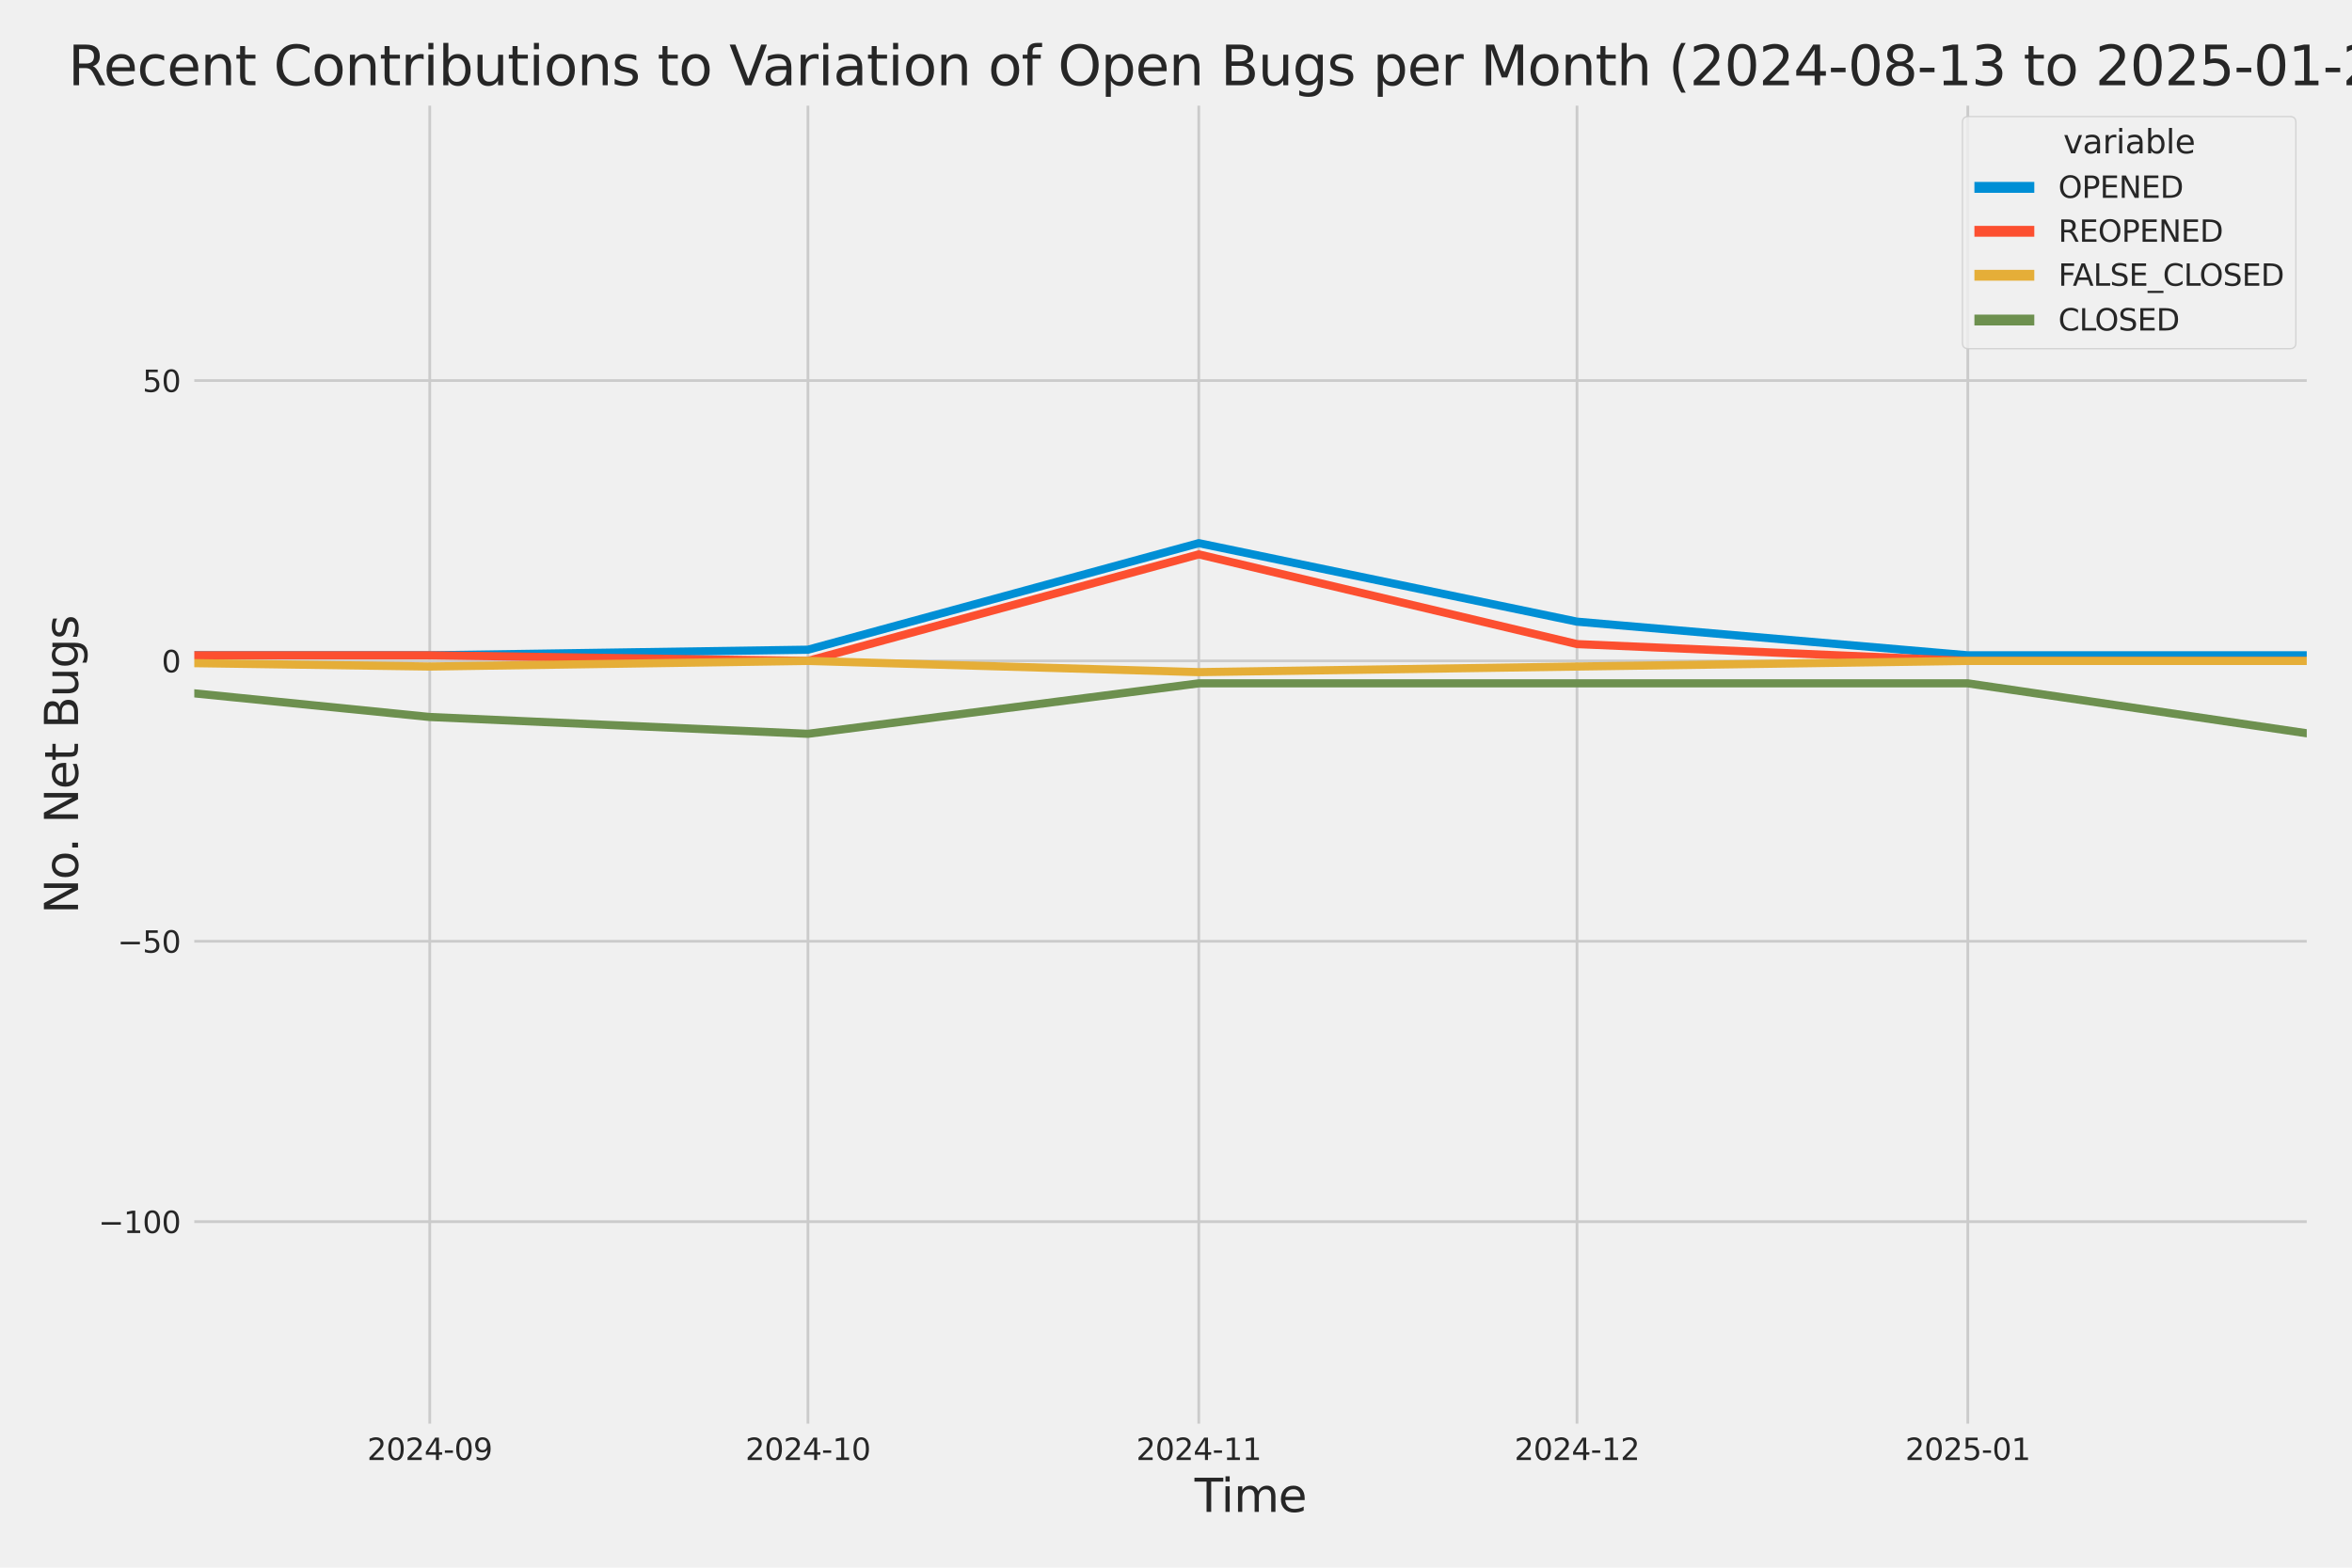 <?xml version="1.0" encoding="utf-8" standalone="no"?>
<!DOCTYPE svg PUBLIC "-//W3C//DTD SVG 1.1//EN"
  "http://www.w3.org/Graphics/SVG/1.1/DTD/svg11.dtd">
<svg xmlns:xlink="http://www.w3.org/1999/xlink" width="864pt" height="576pt" viewBox="0 0 864 576" xmlns="http://www.w3.org/2000/svg" version="1.1">
 <defs>
  <style type="text/css">*{stroke-linejoin: round; stroke-linecap: butt}</style>
 </defs>
 <g id="figure_1">
  <g id="patch_1">
   <path d="M 0 576 
L 864 576 
L 864 0 
L 0 0 
z
" style="fill: #f0f0f0"/>
  </g>
  <g id="axes_1">
   <g id="patch_2">
    <path d="M 69.87 524.58 
L 848.88 524.58 
L 848.88 37.32 
L 69.87 37.32 
z
" style="fill: #f0f0f0"/>
   </g>
   <g id="matplotlib.axis_1">
    <g id="xtick_1">
     <g id="line2d_1">
      <path d="M 157.863 524.58 
L 157.863 37.32 
" clip-path="url(#pd253a14808)" style="fill: none; stroke: #cbcbcb"/>
     </g>
     <g id="text_1">
      <!-- 2024-09 -->
      <g style="fill: #262626" transform="translate(134.883 536.438)scale(0.11 -0.11)">
       <defs>
        <path id="DejaVuSans-32" d="M 1228 531 
L 3431 531 
L 3431 0 
L 469 0 
L 469 531 
Q 828 903 1448 1529 
Q 2069 2156 2228 2338 
Q 2531 2678 2651 2914 
Q 2772 3150 2772 3378 
Q 2772 3750 2511 3984 
Q 2250 4219 1831 4219 
Q 1534 4219 1204 4116 
Q 875 4013 500 3803 
L 500 4441 
Q 881 4594 1212 4672 
Q 1544 4750 1819 4750 
Q 2544 4750 2975 4387 
Q 3406 4025 3406 3419 
Q 3406 3131 3298 2873 
Q 3191 2616 2906 2266 
Q 2828 2175 2409 1742 
Q 1991 1309 1228 531 
z
" transform="scale(0.016)"/>
        <path id="DejaVuSans-30" d="M 2034 4250 
Q 1547 4250 1301 3770 
Q 1056 3291 1056 2328 
Q 1056 1369 1301 889 
Q 1547 409 2034 409 
Q 2525 409 2770 889 
Q 3016 1369 3016 2328 
Q 3016 3291 2770 3770 
Q 2525 4250 2034 4250 
z
M 2034 4750 
Q 2819 4750 3233 4129 
Q 3647 3509 3647 2328 
Q 3647 1150 3233 529 
Q 2819 -91 2034 -91 
Q 1250 -91 836 529 
Q 422 1150 422 2328 
Q 422 3509 836 4129 
Q 1250 4750 2034 4750 
z
" transform="scale(0.016)"/>
        <path id="DejaVuSans-34" d="M 2419 4116 
L 825 1625 
L 2419 1625 
L 2419 4116 
z
M 2253 4666 
L 3047 4666 
L 3047 1625 
L 3713 1625 
L 3713 1100 
L 3047 1100 
L 3047 0 
L 2419 0 
L 2419 1100 
L 313 1100 
L 313 1709 
L 2253 4666 
z
" transform="scale(0.016)"/>
        <path id="DejaVuSans-2d" d="M 313 2009 
L 1997 2009 
L 1997 1497 
L 313 1497 
L 313 2009 
z
" transform="scale(0.016)"/>
        <path id="DejaVuSans-39" d="M 703 97 
L 703 672 
Q 941 559 1184 500 
Q 1428 441 1663 441 
Q 2288 441 2617 861 
Q 2947 1281 2994 2138 
Q 2813 1869 2534 1725 
Q 2256 1581 1919 1581 
Q 1219 1581 811 2004 
Q 403 2428 403 3163 
Q 403 3881 828 4315 
Q 1253 4750 1959 4750 
Q 2769 4750 3195 4129 
Q 3622 3509 3622 2328 
Q 3622 1225 3098 567 
Q 2575 -91 1691 -91 
Q 1453 -91 1209 -44 
Q 966 3 703 97 
z
M 1959 2075 
Q 2384 2075 2632 2365 
Q 2881 2656 2881 3163 
Q 2881 3666 2632 3958 
Q 2384 4250 1959 4250 
Q 1534 4250 1286 3958 
Q 1038 3666 1038 3163 
Q 1038 2656 1286 2365 
Q 1534 2075 1959 2075 
z
" transform="scale(0.016)"/>
       </defs>
       <use xlink:href="#DejaVuSans-32"/>
       <use xlink:href="#DejaVuSans-30" x="63.623"/>
       <use xlink:href="#DejaVuSans-32" x="127.246"/>
       <use xlink:href="#DejaVuSans-34" x="190.869"/>
       <use xlink:href="#DejaVuSans-2d" x="254.492"/>
       <use xlink:href="#DejaVuSans-30" x="290.576"/>
       <use xlink:href="#DejaVuSans-39" x="354.199"/>
      </g>
     </g>
    </g>
    <g id="xtick_2">
     <g id="line2d_2">
      <path d="M 296.8 524.58 
L 296.8 37.32 
" clip-path="url(#pd253a14808)" style="fill: none; stroke: #cbcbcb"/>
     </g>
     <g id="text_2">
      <!-- 2024-10 -->
      <g style="fill: #262626" transform="translate(273.819 536.438)scale(0.11 -0.11)">
       <defs>
        <path id="DejaVuSans-31" d="M 794 531 
L 1825 531 
L 1825 4091 
L 703 3866 
L 703 4441 
L 1819 4666 
L 2450 4666 
L 2450 531 
L 3481 531 
L 3481 0 
L 794 0 
L 794 531 
z
" transform="scale(0.016)"/>
       </defs>
       <use xlink:href="#DejaVuSans-32"/>
       <use xlink:href="#DejaVuSans-30" x="63.623"/>
       <use xlink:href="#DejaVuSans-32" x="127.246"/>
       <use xlink:href="#DejaVuSans-34" x="190.869"/>
       <use xlink:href="#DejaVuSans-2d" x="254.492"/>
       <use xlink:href="#DejaVuSans-31" x="290.576"/>
       <use xlink:href="#DejaVuSans-30" x="354.199"/>
      </g>
     </g>
    </g>
    <g id="xtick_3">
     <g id="line2d_3">
      <path d="M 440.368 524.58 
L 440.368 37.32 
" clip-path="url(#pd253a14808)" style="fill: none; stroke: #cbcbcb"/>
     </g>
     <g id="text_3">
      <!-- 2024-11 -->
      <g style="fill: #262626" transform="translate(417.387 536.438)scale(0.11 -0.11)">
       <use xlink:href="#DejaVuSans-32"/>
       <use xlink:href="#DejaVuSans-30" x="63.623"/>
       <use xlink:href="#DejaVuSans-32" x="127.246"/>
       <use xlink:href="#DejaVuSans-34" x="190.869"/>
       <use xlink:href="#DejaVuSans-2d" x="254.492"/>
       <use xlink:href="#DejaVuSans-31" x="290.576"/>
       <use xlink:href="#DejaVuSans-31" x="354.199"/>
      </g>
     </g>
    </g>
    <g id="xtick_4">
     <g id="line2d_4">
      <path d="M 579.304 524.58 
L 579.304 37.32 
" clip-path="url(#pd253a14808)" style="fill: none; stroke: #cbcbcb"/>
     </g>
     <g id="text_4">
      <!-- 2024-12 -->
      <g style="fill: #262626" transform="translate(556.324 536.438)scale(0.11 -0.11)">
       <use xlink:href="#DejaVuSans-32"/>
       <use xlink:href="#DejaVuSans-30" x="63.623"/>
       <use xlink:href="#DejaVuSans-32" x="127.246"/>
       <use xlink:href="#DejaVuSans-34" x="190.869"/>
       <use xlink:href="#DejaVuSans-2d" x="254.492"/>
       <use xlink:href="#DejaVuSans-31" x="290.576"/>
       <use xlink:href="#DejaVuSans-32" x="354.199"/>
      </g>
     </g>
    </g>
    <g id="xtick_5">
     <g id="line2d_5">
      <path d="M 722.872 524.58 
L 722.872 37.32 
" clip-path="url(#pd253a14808)" style="fill: none; stroke: #cbcbcb"/>
     </g>
     <g id="text_5">
      <!-- 2025-01 -->
      <g style="fill: #262626" transform="translate(699.891 536.438)scale(0.11 -0.11)">
       <defs>
        <path id="DejaVuSans-35" d="M 691 4666 
L 3169 4666 
L 3169 4134 
L 1269 4134 
L 1269 2991 
Q 1406 3038 1543 3061 
Q 1681 3084 1819 3084 
Q 2600 3084 3056 2656 
Q 3513 2228 3513 1497 
Q 3513 744 3044 326 
Q 2575 -91 1722 -91 
Q 1428 -91 1123 -41 
Q 819 9 494 109 
L 494 744 
Q 775 591 1075 516 
Q 1375 441 1709 441 
Q 2250 441 2565 725 
Q 2881 1009 2881 1497 
Q 2881 1984 2565 2268 
Q 2250 2553 1709 2553 
Q 1456 2553 1204 2497 
Q 953 2441 691 2322 
L 691 4666 
z
" transform="scale(0.016)"/>
       </defs>
       <use xlink:href="#DejaVuSans-32"/>
       <use xlink:href="#DejaVuSans-30" x="63.623"/>
       <use xlink:href="#DejaVuSans-32" x="127.246"/>
       <use xlink:href="#DejaVuSans-35" x="190.869"/>
       <use xlink:href="#DejaVuSans-2d" x="254.492"/>
       <use xlink:href="#DejaVuSans-30" x="290.576"/>
       <use xlink:href="#DejaVuSans-31" x="354.199"/>
      </g>
     </g>
    </g>
    <g id="text_6">
     <!-- Time -->
     <g style="fill: #262626" transform="translate(438.823 555.491)scale(0.168 -0.168)">
      <defs>
       <path id="DejaVuSans-54" d="M -19 4666 
L 3928 4666 
L 3928 4134 
L 2272 4134 
L 2272 0 
L 1638 0 
L 1638 4134 
L -19 4134 
L -19 4666 
z
" transform="scale(0.016)"/>
       <path id="DejaVuSans-69" d="M 603 3500 
L 1178 3500 
L 1178 0 
L 603 0 
L 603 3500 
z
M 603 4863 
L 1178 4863 
L 1178 4134 
L 603 4134 
L 603 4863 
z
" transform="scale(0.016)"/>
       <path id="DejaVuSans-6d" d="M 3328 2828 
Q 3544 3216 3844 3400 
Q 4144 3584 4550 3584 
Q 5097 3584 5394 3201 
Q 5691 2819 5691 2113 
L 5691 0 
L 5113 0 
L 5113 2094 
Q 5113 2597 4934 2840 
Q 4756 3084 4391 3084 
Q 3944 3084 3684 2787 
Q 3425 2491 3425 1978 
L 3425 0 
L 2847 0 
L 2847 2094 
Q 2847 2600 2669 2842 
Q 2491 3084 2119 3084 
Q 1678 3084 1418 2786 
Q 1159 2488 1159 1978 
L 1159 0 
L 581 0 
L 581 3500 
L 1159 3500 
L 1159 2956 
Q 1356 3278 1631 3431 
Q 1906 3584 2284 3584 
Q 2666 3584 2933 3390 
Q 3200 3197 3328 2828 
z
" transform="scale(0.016)"/>
       <path id="DejaVuSans-65" d="M 3597 1894 
L 3597 1613 
L 953 1613 
Q 991 1019 1311 708 
Q 1631 397 2203 397 
Q 2534 397 2845 478 
Q 3156 559 3463 722 
L 3463 178 
Q 3153 47 2828 -22 
Q 2503 -91 2169 -91 
Q 1331 -91 842 396 
Q 353 884 353 1716 
Q 353 2575 817 3079 
Q 1281 3584 2069 3584 
Q 2775 3584 3186 3129 
Q 3597 2675 3597 1894 
z
M 3022 2063 
Q 3016 2534 2758 2815 
Q 2500 3097 2075 3097 
Q 1594 3097 1305 2825 
Q 1016 2553 972 2059 
L 3022 2063 
z
" transform="scale(0.016)"/>
      </defs>
      <use xlink:href="#DejaVuSans-54"/>
      <use xlink:href="#DejaVuSans-69" x="57.959"/>
      <use xlink:href="#DejaVuSans-6d" x="85.742"/>
      <use xlink:href="#DejaVuSans-65" x="183.154"/>
     </g>
    </g>
   </g>
   <g id="matplotlib.axis_2">
    <g id="ytick_1">
     <g id="line2d_6">
      <path d="M 69.87 448.864 
L 848.88 448.864 
" clip-path="url(#pd253a14808)" style="fill: none; stroke: #cbcbcb"/>
     </g>
     <g id="text_7">
      <!-- −100 -->
      <g style="fill: #262626" transform="translate(36.156 453.043)scale(0.11 -0.11)">
       <defs>
        <path id="DejaVuSans-2212" d="M 678 2272 
L 4684 2272 
L 4684 1741 
L 678 1741 
L 678 2272 
z
" transform="scale(0.016)"/>
       </defs>
       <use xlink:href="#DejaVuSans-2212"/>
       <use xlink:href="#DejaVuSans-31" x="83.789"/>
       <use xlink:href="#DejaVuSans-30" x="147.412"/>
       <use xlink:href="#DejaVuSans-30" x="211.035"/>
      </g>
     </g>
    </g>
    <g id="ytick_2">
     <g id="line2d_7">
      <path d="M 69.87 345.849 
L 848.88 345.849 
" clip-path="url(#pd253a14808)" style="fill: none; stroke: #cbcbcb"/>
     </g>
     <g id="text_8">
      <!-- −50 -->
      <g style="fill: #262626" transform="translate(43.155 350.028)scale(0.11 -0.11)">
       <use xlink:href="#DejaVuSans-2212"/>
       <use xlink:href="#DejaVuSans-35" x="83.789"/>
       <use xlink:href="#DejaVuSans-30" x="147.412"/>
      </g>
     </g>
    </g>
    <g id="ytick_3">
     <g id="line2d_8">
      <path d="M 69.87 242.835 
L 848.88 242.835 
" clip-path="url(#pd253a14808)" style="fill: none; stroke: #cbcbcb"/>
     </g>
     <g id="text_9">
      <!-- 0 -->
      <g style="fill: #262626" transform="translate(59.371 247.014)scale(0.11 -0.11)">
       <use xlink:href="#DejaVuSans-30"/>
      </g>
     </g>
    </g>
    <g id="ytick_4">
     <g id="line2d_9">
      <path d="M 69.87 139.82 
L 848.88 139.82 
" clip-path="url(#pd253a14808)" style="fill: none; stroke: #cbcbcb"/>
     </g>
     <g id="text_10">
      <!-- 50 -->
      <g style="fill: #262626" transform="translate(52.373 143.999)scale(0.11 -0.11)">
       <use xlink:href="#DejaVuSans-35"/>
       <use xlink:href="#DejaVuSans-30" x="63.623"/>
      </g>
     </g>
    </g>
    <g id="text_11">
     <!-- No. Net Bugs -->
     <g style="fill: #262626" transform="translate(28.662 335.777)rotate(-90)scale(0.168 -0.168)">
      <defs>
       <path id="DejaVuSans-4e" d="M 628 4666 
L 1478 4666 
L 3547 763 
L 3547 4666 
L 4159 4666 
L 4159 0 
L 3309 0 
L 1241 3903 
L 1241 0 
L 628 0 
L 628 4666 
z
" transform="scale(0.016)"/>
       <path id="DejaVuSans-6f" d="M 1959 3097 
Q 1497 3097 1228 2736 
Q 959 2375 959 1747 
Q 959 1119 1226 758 
Q 1494 397 1959 397 
Q 2419 397 2687 759 
Q 2956 1122 2956 1747 
Q 2956 2369 2687 2733 
Q 2419 3097 1959 3097 
z
M 1959 3584 
Q 2709 3584 3137 3096 
Q 3566 2609 3566 1747 
Q 3566 888 3137 398 
Q 2709 -91 1959 -91 
Q 1206 -91 779 398 
Q 353 888 353 1747 
Q 353 2609 779 3096 
Q 1206 3584 1959 3584 
z
" transform="scale(0.016)"/>
       <path id="DejaVuSans-2e" d="M 684 794 
L 1344 794 
L 1344 0 
L 684 0 
L 684 794 
z
" transform="scale(0.016)"/>
       <path id="DejaVuSans-20" transform="scale(0.016)"/>
       <path id="DejaVuSans-74" d="M 1172 4494 
L 1172 3500 
L 2356 3500 
L 2356 3053 
L 1172 3053 
L 1172 1153 
Q 1172 725 1289 603 
Q 1406 481 1766 481 
L 2356 481 
L 2356 0 
L 1766 0 
Q 1100 0 847 248 
Q 594 497 594 1153 
L 594 3053 
L 172 3053 
L 172 3500 
L 594 3500 
L 594 4494 
L 1172 4494 
z
" transform="scale(0.016)"/>
       <path id="DejaVuSans-42" d="M 1259 2228 
L 1259 519 
L 2272 519 
Q 2781 519 3026 730 
Q 3272 941 3272 1375 
Q 3272 1813 3026 2020 
Q 2781 2228 2272 2228 
L 1259 2228 
z
M 1259 4147 
L 1259 2741 
L 2194 2741 
Q 2656 2741 2882 2914 
Q 3109 3088 3109 3444 
Q 3109 3797 2882 3972 
Q 2656 4147 2194 4147 
L 1259 4147 
z
M 628 4666 
L 2241 4666 
Q 2963 4666 3353 4366 
Q 3744 4066 3744 3513 
Q 3744 3084 3544 2831 
Q 3344 2578 2956 2516 
Q 3422 2416 3680 2098 
Q 3938 1781 3938 1306 
Q 3938 681 3513 340 
Q 3088 0 2303 0 
L 628 0 
L 628 4666 
z
" transform="scale(0.016)"/>
       <path id="DejaVuSans-75" d="M 544 1381 
L 544 3500 
L 1119 3500 
L 1119 1403 
Q 1119 906 1312 657 
Q 1506 409 1894 409 
Q 2359 409 2629 706 
Q 2900 1003 2900 1516 
L 2900 3500 
L 3475 3500 
L 3475 0 
L 2900 0 
L 2900 538 
Q 2691 219 2414 64 
Q 2138 -91 1772 -91 
Q 1169 -91 856 284 
Q 544 659 544 1381 
z
M 1991 3584 
L 1991 3584 
z
" transform="scale(0.016)"/>
       <path id="DejaVuSans-67" d="M 2906 1791 
Q 2906 2416 2648 2759 
Q 2391 3103 1925 3103 
Q 1463 3103 1205 2759 
Q 947 2416 947 1791 
Q 947 1169 1205 825 
Q 1463 481 1925 481 
Q 2391 481 2648 825 
Q 2906 1169 2906 1791 
z
M 3481 434 
Q 3481 -459 3084 -895 
Q 2688 -1331 1869 -1331 
Q 1566 -1331 1297 -1286 
Q 1028 -1241 775 -1147 
L 775 -588 
Q 1028 -725 1275 -790 
Q 1522 -856 1778 -856 
Q 2344 -856 2625 -561 
Q 2906 -266 2906 331 
L 2906 616 
Q 2728 306 2450 153 
Q 2172 0 1784 0 
Q 1141 0 747 490 
Q 353 981 353 1791 
Q 353 2603 747 3093 
Q 1141 3584 1784 3584 
Q 2172 3584 2450 3431 
Q 2728 3278 2906 2969 
L 2906 3500 
L 3481 3500 
L 3481 434 
z
" transform="scale(0.016)"/>
       <path id="DejaVuSans-73" d="M 2834 3397 
L 2834 2853 
Q 2591 2978 2328 3040 
Q 2066 3103 1784 3103 
Q 1356 3103 1142 2972 
Q 928 2841 928 2578 
Q 928 2378 1081 2264 
Q 1234 2150 1697 2047 
L 1894 2003 
Q 2506 1872 2764 1633 
Q 3022 1394 3022 966 
Q 3022 478 2636 193 
Q 2250 -91 1575 -91 
Q 1294 -91 989 -36 
Q 684 19 347 128 
L 347 722 
Q 666 556 975 473 
Q 1284 391 1588 391 
Q 1994 391 2212 530 
Q 2431 669 2431 922 
Q 2431 1156 2273 1281 
Q 2116 1406 1581 1522 
L 1381 1569 
Q 847 1681 609 1914 
Q 372 2147 372 2553 
Q 372 3047 722 3315 
Q 1072 3584 1716 3584 
Q 2034 3584 2315 3537 
Q 2597 3491 2834 3397 
z
" transform="scale(0.016)"/>
      </defs>
      <use xlink:href="#DejaVuSans-4e"/>
      <use xlink:href="#DejaVuSans-6f" x="74.805"/>
      <use xlink:href="#DejaVuSans-2e" x="134.236"/>
      <use xlink:href="#DejaVuSans-20" x="166.023"/>
      <use xlink:href="#DejaVuSans-4e" x="197.811"/>
      <use xlink:href="#DejaVuSans-65" x="272.615"/>
      <use xlink:href="#DejaVuSans-74" x="334.139"/>
      <use xlink:href="#DejaVuSans-20" x="373.348"/>
      <use xlink:href="#DejaVuSans-42" x="405.135"/>
      <use xlink:href="#DejaVuSans-75" x="473.738"/>
      <use xlink:href="#DejaVuSans-67" x="537.117"/>
      <use xlink:href="#DejaVuSans-73" x="600.594"/>
     </g>
    </g>
   </g>
   <g id="PolyCollection_1">
    <path d="M -13800.632 228.412 
L -13800.632 228.412 
L -13661.696 226.352 
L -13518.128 230.473 
L -13374.56 238.714 
L -13235.624 162.483 
L -13092.056 189.267 
L -12953.119 185.146 
L -12809.551 213.99 
L -12665.984 121.277 
L -12536.309 207.809 
L -12392.742 185.146 
L -12253.805 205.749 
L -12110.237 189.267 
L -11971.301 172.784 
L -11827.733 220.171 
L -11684.165 218.111 
L -11545.228 224.292 
L -11401.661 98.614 
L -11262.724 176.905 
L -11119.156 220.171 
L -10975.588 224.292 
L -10845.914 226.352 
L -10702.347 230.473 
L -10563.41 211.93 
L -10419.842 213.99 
L -10280.906 216.051 
L -10137.338 220.171 
L -9993.77 216.051 
L -9854.833 230.473 
L -9711.266 170.724 
L -9572.329 183.086 
L -9428.761 216.051 
L -9285.193 230.473 
L -9155.519 203.689 
L -9011.951 201.629 
L -8873.015 193.387 
L -8729.447 148.061 
L -8590.51 98.614 
L -8446.943 193.387 
L -8303.375 191.327 
L -8164.438 203.689 
L -8020.87 205.749 
L -7881.934 158.362 
L -7738.366 84.192 
L -7594.798 197.508 
L -7460.493 209.87 
L -7316.925 183.086 
L -7177.989 226.352 
L -7034.421 176.905 
L -6895.484 183.086 
L -6751.916 110.976 
L -6608.349 199.568 
L -6469.412 150.121 
L -6325.844 168.664 
L -6186.908 181.026 
L -6043.34 59.468 
L -5899.772 164.543 
L -5770.098 178.965 
L -5626.53 158.362 
L -5487.593 172.784 
L -5344.026 170.724 
L -5205.089 172.784 
L -5061.521 166.604 
L -4917.953 185.146 
L -4779.017 178.965 
L -4635.449 139.82 
L -4496.512 61.528 
L -4352.945 187.207 
L -4209.377 172.784 
L -4079.703 205.749 
L -3936.135 92.433 
L -3797.198 106.855 
L -3653.631 170.724 
L -3514.694 127.458 
L -3371.126 160.423 
L -3227.558 185.146 
L -3088.622 187.207 
L -2945.054 205.749 
L -2806.117 209.87 
L -2662.55 226.352 
L -2518.982 216.051 
L -2389.308 220.171 
L -2245.74 216.051 
L -2106.803 220.171 
L -1963.235 220.171 
L -1824.299 205.749 
L -1680.731 218.111 
L -1537.163 228.412 
L -1398.227 236.654 
L -1254.659 222.232 
L -1115.722 197.508 
L -972.154 213.99 
L -828.587 238.714 
L -694.281 242.835 
L -550.713 187.207 
L -411.777 228.412 
L -268.209 193.387 
L -129.272 230.473 
L 14.295 240.774 
L 157.863 240.774 
L 296.8 238.714 
L 440.368 199.568 
L 579.304 228.412 
L 722.872 240.774 
L 848.687 240.774 
L 848.687 240.774 
L 848.687 240.774 
L 722.872 240.774 
L 579.304 228.412 
L 440.368 199.568 
L 296.8 238.714 
L 157.863 240.774 
L 14.295 240.774 
L -129.272 230.473 
L -268.209 193.387 
L -411.777 228.412 
L -550.713 187.207 
L -694.281 242.835 
L -828.587 238.714 
L -972.154 213.99 
L -1115.722 197.508 
L -1254.659 222.232 
L -1398.227 236.654 
L -1537.163 228.412 
L -1680.731 218.111 
L -1824.299 205.749 
L -1963.235 220.171 
L -2106.803 220.171 
L -2245.74 216.051 
L -2389.308 220.171 
L -2518.982 216.051 
L -2662.55 226.352 
L -2806.117 209.87 
L -2945.054 205.749 
L -3088.622 187.207 
L -3227.558 185.146 
L -3371.126 160.423 
L -3514.694 127.458 
L -3653.631 170.724 
L -3797.198 106.855 
L -3936.135 92.433 
L -4079.703 205.749 
L -4209.377 172.784 
L -4352.945 187.207 
L -4496.512 61.528 
L -4635.449 139.82 
L -4779.017 178.965 
L -4917.953 185.146 
L -5061.521 166.604 
L -5205.089 172.784 
L -5344.026 170.724 
L -5487.593 172.784 
L -5626.53 158.362 
L -5770.098 178.965 
L -5899.772 164.543 
L -6043.34 59.468 
L -6186.908 181.026 
L -6325.844 168.664 
L -6469.412 150.121 
L -6608.349 199.568 
L -6751.916 110.976 
L -6895.484 183.086 
L -7034.421 176.905 
L -7177.989 226.352 
L -7316.925 183.086 
L -7460.493 209.87 
L -7594.798 197.508 
L -7738.366 84.192 
L -7881.934 158.362 
L -8020.87 205.749 
L -8164.438 203.689 
L -8303.375 191.327 
L -8446.943 193.387 
L -8590.51 98.614 
L -8729.447 148.061 
L -8873.015 193.387 
L -9011.951 201.629 
L -9155.519 203.689 
L -9285.193 230.473 
L -9428.761 216.051 
L -9572.329 183.086 
L -9711.266 170.724 
L -9854.833 230.473 
L -9993.77 216.051 
L -10137.338 220.171 
L -10280.906 216.051 
L -10419.842 213.99 
L -10563.41 211.93 
L -10702.347 230.473 
L -10845.914 226.352 
L -10975.588 224.292 
L -11119.156 220.171 
L -11262.724 176.905 
L -11401.661 98.614 
L -11545.228 224.292 
L -11684.165 218.111 
L -11827.733 220.171 
L -11971.301 172.784 
L -12110.237 189.267 
L -12253.805 205.749 
L -12392.742 185.146 
L -12536.309 207.809 
L -12665.984 121.277 
L -12809.551 213.99 
L -12953.119 185.146 
L -13092.056 189.267 
L -13235.624 162.483 
L -13374.56 238.714 
L -13518.128 230.473 
L -13661.696 226.352 
L -13800.632 228.412 
z
" clip-path="url(#pd253a14808)" style="fill: #008fd5; fill-opacity: 0.2; stroke: #008fd5; stroke-opacity: 0.2; stroke-width: 0.5"/>
   </g>
   <g id="PolyCollection_2">
    <path d="M -13800.632 242.835 
L -13800.632 242.835 
L -13661.696 242.835 
L -13518.128 242.835 
L -13374.56 242.835 
L -13235.624 242.835 
L -13092.056 236.654 
L -12953.119 242.835 
L -12809.551 242.835 
L -12665.984 236.654 
L -12536.309 242.835 
L -12392.742 242.835 
L -12253.805 238.714 
L -12110.237 242.835 
L -11971.301 240.774 
L -11827.733 242.835 
L -11684.165 238.714 
L -11545.228 240.774 
L -11401.661 207.809 
L -11262.724 230.473 
L -11119.156 242.835 
L -10975.588 242.835 
L -10845.914 242.835 
L -10702.347 242.835 
L -10563.41 242.835 
L -10419.842 240.774 
L -10280.906 242.835 
L -10137.338 242.835 
L -9993.77 238.714 
L -9854.833 238.714 
L -9711.266 242.835 
L -9572.329 242.835 
L -9428.761 238.714 
L -9285.193 242.835 
L -9155.519 236.654 
L -9011.951 242.835 
L -8873.015 242.835 
L -8729.447 230.473 
L -8590.51 218.111 
L -8446.943 238.714 
L -8303.375 240.774 
L -8164.438 240.774 
L -8020.87 232.533 
L -7881.934 238.714 
L -7738.366 224.292 
L -7594.798 242.835 
L -7460.493 242.835 
L -7316.925 240.774 
L -7177.989 242.835 
L -7034.421 242.835 
L -6895.484 238.714 
L -6751.916 236.654 
L -6608.349 238.714 
L -6469.412 242.835 
L -6325.844 234.593 
L -6186.908 232.533 
L -6043.34 240.774 
L -5899.772 234.593 
L -5770.098 232.533 
L -5626.53 218.111 
L -5487.593 224.292 
L -5344.026 240.774 
L -5205.089 240.774 
L -5061.521 236.654 
L -4917.953 234.593 
L -4779.017 242.835 
L -4635.449 213.99 
L -4496.512 242.835 
L -4352.945 216.051 
L -4209.377 240.774 
L -4079.703 234.593 
L -3936.135 234.593 
L -3797.198 232.533 
L -3653.631 242.835 
L -3514.694 201.629 
L -3371.126 230.473 
L -3227.558 232.533 
L -3088.622 224.292 
L -2945.054 226.352 
L -2806.117 224.292 
L -2662.55 240.774 
L -2518.982 232.533 
L -2389.308 238.714 
L -2245.74 230.473 
L -2106.803 242.835 
L -1963.235 234.593 
L -1824.299 240.774 
L -1680.731 242.835 
L -1537.163 242.835 
L -1398.227 242.835 
L -1254.659 242.835 
L -1115.722 242.835 
L -972.154 242.835 
L -828.587 242.835 
L -694.281 242.835 
L -550.713 242.835 
L -411.777 238.714 
L -268.209 203.689 
L -129.272 232.533 
L 14.295 240.774 
L 157.863 240.774 
L 296.8 242.835 
L 440.368 203.689 
L 579.304 236.654 
L 722.872 242.835 
L 848.687 242.835 
L 848.687 242.835 
L 848.687 242.835 
L 722.872 242.835 
L 579.304 236.654 
L 440.368 203.689 
L 296.8 242.835 
L 157.863 240.774 
L 14.295 240.774 
L -129.272 232.533 
L -268.209 203.689 
L -411.777 238.714 
L -550.713 242.835 
L -694.281 242.835 
L -828.587 242.835 
L -972.154 242.835 
L -1115.722 242.835 
L -1254.659 242.835 
L -1398.227 242.835 
L -1537.163 242.835 
L -1680.731 242.835 
L -1824.299 240.774 
L -1963.235 234.593 
L -2106.803 242.835 
L -2245.74 230.473 
L -2389.308 238.714 
L -2518.982 232.533 
L -2662.55 240.774 
L -2806.117 224.292 
L -2945.054 226.352 
L -3088.622 224.292 
L -3227.558 232.533 
L -3371.126 230.473 
L -3514.694 201.629 
L -3653.631 242.835 
L -3797.198 232.533 
L -3936.135 234.593 
L -4079.703 234.593 
L -4209.377 240.774 
L -4352.945 216.051 
L -4496.512 242.835 
L -4635.449 213.99 
L -4779.017 242.835 
L -4917.953 234.593 
L -5061.521 236.654 
L -5205.089 240.774 
L -5344.026 240.774 
L -5487.593 224.292 
L -5626.53 218.111 
L -5770.098 232.533 
L -5899.772 234.593 
L -6043.34 240.774 
L -6186.908 232.533 
L -6325.844 234.593 
L -6469.412 242.835 
L -6608.349 238.714 
L -6751.916 236.654 
L -6895.484 238.714 
L -7034.421 242.835 
L -7177.989 242.835 
L -7316.925 240.774 
L -7460.493 242.835 
L -7594.798 242.835 
L -7738.366 224.292 
L -7881.934 238.714 
L -8020.87 232.533 
L -8164.438 240.774 
L -8303.375 240.774 
L -8446.943 238.714 
L -8590.51 218.111 
L -8729.447 230.473 
L -8873.015 242.835 
L -9011.951 242.835 
L -9155.519 236.654 
L -9285.193 242.835 
L -9428.761 238.714 
L -9572.329 242.835 
L -9711.266 242.835 
L -9854.833 238.714 
L -9993.77 238.714 
L -10137.338 242.835 
L -10280.906 242.835 
L -10419.842 240.774 
L -10563.41 242.835 
L -10702.347 242.835 
L -10845.914 242.835 
L -10975.588 242.835 
L -11119.156 242.835 
L -11262.724 230.473 
L -11401.661 207.809 
L -11545.228 240.774 
L -11684.165 238.714 
L -11827.733 242.835 
L -11971.301 240.774 
L -12110.237 242.835 
L -12253.805 238.714 
L -12392.742 242.835 
L -12536.309 242.835 
L -12665.984 236.654 
L -12809.551 242.835 
L -12953.119 242.835 
L -13092.056 236.654 
L -13235.624 242.835 
L -13374.56 242.835 
L -13518.128 242.835 
L -13661.696 242.835 
L -13800.632 242.835 
z
" clip-path="url(#pd253a14808)" style="fill: #fc4f30; fill-opacity: 0.2; stroke: #fc4f30; stroke-opacity: 0.2; stroke-width: 0.5"/>
   </g>
   <g id="PolyCollection_3">
    <path d="M -13800.632 242.835 
L -13800.632 242.835 
L -13661.696 242.835 
L -13518.128 242.835 
L -13374.56 242.835 
L -13235.624 242.835 
L -13092.056 246.955 
L -12953.119 242.835 
L -12809.551 242.835 
L -12665.984 246.955 
L -12536.309 242.835 
L -12392.742 242.835 
L -12253.805 246.955 
L -12110.237 242.835 
L -11971.301 242.835 
L -11827.733 242.835 
L -11684.165 244.895 
L -11545.228 244.895 
L -11401.661 269.618 
L -11262.724 246.955 
L -11119.156 242.835 
L -10975.588 242.835 
L -10845.914 242.835 
L -10702.347 242.835 
L -10563.41 242.835 
L -10419.842 244.895 
L -10280.906 242.835 
L -10137.338 242.835 
L -9993.77 244.895 
L -9854.833 244.895 
L -9711.266 242.835 
L -9572.329 242.835 
L -9428.761 242.835 
L -9285.193 242.835 
L -9155.519 246.955 
L -9011.951 242.835 
L -8873.015 242.835 
L -8729.447 251.076 
L -8590.51 265.498 
L -8446.943 246.955 
L -8303.375 244.895 
L -8164.438 242.835 
L -8020.87 246.955 
L -7881.934 246.955 
L -7738.366 257.257 
L -7594.798 242.835 
L -7460.493 242.835 
L -7316.925 244.895 
L -7177.989 242.835 
L -7034.421 242.835 
L -6895.484 242.835 
L -6751.916 249.015 
L -6608.349 244.895 
L -6469.412 242.835 
L -6325.844 249.015 
L -6186.908 242.835 
L -6043.34 244.895 
L -5899.772 246.955 
L -5770.098 251.076 
L -5626.53 255.196 
L -5487.593 255.196 
L -5344.026 244.895 
L -5205.089 244.895 
L -5061.521 246.955 
L -4917.953 244.895 
L -4779.017 242.835 
L -4635.449 257.257 
L -4496.512 242.835 
L -4352.945 253.136 
L -4209.377 244.895 
L -4079.703 251.076 
L -3936.135 246.955 
L -3797.198 246.955 
L -3653.631 242.835 
L -3514.694 281.98 
L -3371.126 249.015 
L -3227.558 249.015 
L -3088.622 251.076 
L -2945.054 246.955 
L -2806.117 257.257 
L -2662.55 244.895 
L -2518.982 244.895 
L -2389.308 242.835 
L -2245.74 251.076 
L -2106.803 242.835 
L -1963.235 244.895 
L -1824.299 242.835 
L -1680.731 242.835 
L -1537.163 242.835 
L -1398.227 242.835 
L -1254.659 242.835 
L -1115.722 242.835 
L -972.154 242.835 
L -828.587 242.835 
L -694.281 242.835 
L -550.713 242.835 
L -411.777 246.955 
L -268.209 246.955 
L -129.272 244.895 
L 14.295 242.835 
L 157.863 244.895 
L 296.8 242.835 
L 440.368 246.955 
L 579.304 244.895 
L 722.872 242.835 
L 848.687 242.835 
L 848.687 242.835 
L 848.687 242.835 
L 722.872 242.835 
L 579.304 244.895 
L 440.368 246.955 
L 296.8 242.835 
L 157.863 244.895 
L 14.295 242.835 
L -129.272 244.895 
L -268.209 246.955 
L -411.777 246.955 
L -550.713 242.835 
L -694.281 242.835 
L -828.587 242.835 
L -972.154 242.835 
L -1115.722 242.835 
L -1254.659 242.835 
L -1398.227 242.835 
L -1537.163 242.835 
L -1680.731 242.835 
L -1824.299 242.835 
L -1963.235 244.895 
L -2106.803 242.835 
L -2245.74 251.076 
L -2389.308 242.835 
L -2518.982 244.895 
L -2662.55 244.895 
L -2806.117 257.257 
L -2945.054 246.955 
L -3088.622 251.076 
L -3227.558 249.015 
L -3371.126 249.015 
L -3514.694 281.98 
L -3653.631 242.835 
L -3797.198 246.955 
L -3936.135 246.955 
L -4079.703 251.076 
L -4209.377 244.895 
L -4352.945 253.136 
L -4496.512 242.835 
L -4635.449 257.257 
L -4779.017 242.835 
L -4917.953 244.895 
L -5061.521 246.955 
L -5205.089 244.895 
L -5344.026 244.895 
L -5487.593 255.196 
L -5626.53 255.196 
L -5770.098 251.076 
L -5899.772 246.955 
L -6043.34 244.895 
L -6186.908 242.835 
L -6325.844 249.015 
L -6469.412 242.835 
L -6608.349 244.895 
L -6751.916 249.015 
L -6895.484 242.835 
L -7034.421 242.835 
L -7177.989 242.835 
L -7316.925 244.895 
L -7460.493 242.835 
L -7594.798 242.835 
L -7738.366 257.257 
L -7881.934 246.955 
L -8020.87 246.955 
L -8164.438 242.835 
L -8303.375 244.895 
L -8446.943 246.955 
L -8590.51 265.498 
L -8729.447 251.076 
L -8873.015 242.835 
L -9011.951 242.835 
L -9155.519 246.955 
L -9285.193 242.835 
L -9428.761 242.835 
L -9572.329 242.835 
L -9711.266 242.835 
L -9854.833 244.895 
L -9993.77 244.895 
L -10137.338 242.835 
L -10280.906 242.835 
L -10419.842 244.895 
L -10563.41 242.835 
L -10702.347 242.835 
L -10845.914 242.835 
L -10975.588 242.835 
L -11119.156 242.835 
L -11262.724 246.955 
L -11401.661 269.618 
L -11545.228 244.895 
L -11684.165 244.895 
L -11827.733 242.835 
L -11971.301 242.835 
L -12110.237 242.835 
L -12253.805 246.955 
L -12392.742 242.835 
L -12536.309 242.835 
L -12665.984 246.955 
L -12809.551 242.835 
L -12953.119 242.835 
L -13092.056 246.955 
L -13235.624 242.835 
L -13374.56 242.835 
L -13518.128 242.835 
L -13661.696 242.835 
L -13800.632 242.835 
z
" clip-path="url(#pd253a14808)" style="fill: #e5ae38; fill-opacity: 0.2; stroke: #e5ae38; stroke-opacity: 0.2; stroke-width: 0.5"/>
   </g>
   <g id="PolyCollection_4">
    <path d="M -13800.632 249.015 
L -13800.632 249.015 
L -13661.696 259.317 
L -13518.128 246.955 
L -13374.56 242.835 
L -13235.624 288.161 
L -13092.056 300.523 
L -12953.119 265.498 
L -12809.551 269.618 
L -12665.984 331.427 
L -12536.309 290.221 
L -12392.742 312.885 
L -12253.805 277.86 
L -12110.237 298.463 
L -11971.301 284.04 
L -11827.733 255.196 
L -11684.165 253.136 
L -11545.228 253.136 
L -11401.661 407.658 
L -11262.724 261.377 
L -11119.156 255.196 
L -10975.588 244.895 
L -10845.914 249.015 
L -10702.347 244.895 
L -10563.41 358.211 
L -10419.842 255.196 
L -10280.906 249.015 
L -10137.338 249.015 
L -9993.77 269.618 
L -9854.833 257.257 
L -9711.266 263.437 
L -9572.329 294.342 
L -9428.761 257.257 
L -9285.193 261.377 
L -9155.519 281.98 
L -9011.951 263.437 
L -8873.015 265.498 
L -8729.447 306.704 
L -8590.51 420.02 
L -8446.943 310.824 
L -8303.375 296.402 
L -8164.438 259.317 
L -8020.87 265.498 
L -7881.934 341.729 
L -7738.366 422.08 
L -7594.798 269.618 
L -7460.493 279.92 
L -7316.925 277.86 
L -7177.989 288.161 
L -7034.421 306.704 
L -6895.484 395.296 
L -6751.916 347.91 
L -6608.349 261.377 
L -6469.412 308.764 
L -6325.844 380.874 
L -6186.908 269.618 
L -6043.34 284.04 
L -5899.772 325.246 
L -5770.098 308.764 
L -5626.53 302.583 
L -5487.593 339.668 
L -5344.026 296.402 
L -5205.089 413.839 
L -5061.521 312.885 
L -4917.953 360.271 
L -4779.017 310.824 
L -4635.449 308.764 
L -4496.512 436.502 
L -4352.945 319.065 
L -4209.377 308.764 
L -4079.703 277.86 
L -3936.135 319.065 
L -3797.198 317.005 
L -3653.631 387.055 
L -3514.694 502.432 
L -3371.126 286.101 
L -3227.558 319.065 
L -3088.622 335.548 
L -2945.054 267.558 
L -2806.117 308.764 
L -2662.55 298.463 
L -2518.982 279.92 
L -2389.308 261.377 
L -2245.74 277.86 
L -2106.803 246.955 
L -1963.235 251.076 
L -1824.299 275.799 
L -1680.731 277.86 
L -1537.163 257.257 
L -1398.227 246.955 
L -1254.659 246.955 
L -1115.722 281.98 
L -972.154 242.835 
L -828.587 253.136 
L -694.281 255.196 
L -550.713 267.558 
L -411.777 343.789 
L -268.209 263.437 
L -129.272 317.005 
L 14.295 249.015 
L 157.863 263.437 
L 296.8 269.618 
L 440.368 251.076 
L 579.304 251.076 
L 722.872 251.076 
L 848.687 269.618 
L 848.687 269.618 
L 848.687 269.618 
L 722.872 251.076 
L 579.304 251.076 
L 440.368 251.076 
L 296.8 269.618 
L 157.863 263.437 
L 14.295 249.015 
L -129.272 317.005 
L -268.209 263.437 
L -411.777 343.789 
L -550.713 267.558 
L -694.281 255.196 
L -828.587 253.136 
L -972.154 242.835 
L -1115.722 281.98 
L -1254.659 246.955 
L -1398.227 246.955 
L -1537.163 257.257 
L -1680.731 277.86 
L -1824.299 275.799 
L -1963.235 251.076 
L -2106.803 246.955 
L -2245.74 277.86 
L -2389.308 261.377 
L -2518.982 279.92 
L -2662.55 298.463 
L -2806.117 308.764 
L -2945.054 267.558 
L -3088.622 335.548 
L -3227.558 319.065 
L -3371.126 286.101 
L -3514.694 502.432 
L -3653.631 387.055 
L -3797.198 317.005 
L -3936.135 319.065 
L -4079.703 277.86 
L -4209.377 308.764 
L -4352.945 319.065 
L -4496.512 436.502 
L -4635.449 308.764 
L -4779.017 310.824 
L -4917.953 360.271 
L -5061.521 312.885 
L -5205.089 413.839 
L -5344.026 296.402 
L -5487.593 339.668 
L -5626.53 302.583 
L -5770.098 308.764 
L -5899.772 325.246 
L -6043.34 284.04 
L -6186.908 269.618 
L -6325.844 380.874 
L -6469.412 308.764 
L -6608.349 261.377 
L -6751.916 347.91 
L -6895.484 395.296 
L -7034.421 306.704 
L -7177.989 288.161 
L -7316.925 277.86 
L -7460.493 279.92 
L -7594.798 269.618 
L -7738.366 422.08 
L -7881.934 341.729 
L -8020.87 265.498 
L -8164.438 259.317 
L -8303.375 296.402 
L -8446.943 310.824 
L -8590.51 420.02 
L -8729.447 306.704 
L -8873.015 265.498 
L -9011.951 263.437 
L -9155.519 281.98 
L -9285.193 261.377 
L -9428.761 257.257 
L -9572.329 294.342 
L -9711.266 263.437 
L -9854.833 257.257 
L -9993.77 269.618 
L -10137.338 249.015 
L -10280.906 249.015 
L -10419.842 255.196 
L -10563.41 358.211 
L -10702.347 244.895 
L -10845.914 249.015 
L -10975.588 244.895 
L -11119.156 255.196 
L -11262.724 261.377 
L -11401.661 407.658 
L -11545.228 253.136 
L -11684.165 253.136 
L -11827.733 255.196 
L -11971.301 284.04 
L -12110.237 298.463 
L -12253.805 277.86 
L -12392.742 312.885 
L -12536.309 290.221 
L -12665.984 331.427 
L -12809.551 269.618 
L -12953.119 265.498 
L -13092.056 300.523 
L -13235.624 288.161 
L -13374.56 242.835 
L -13518.128 246.955 
L -13661.696 259.317 
L -13800.632 249.015 
z
" clip-path="url(#pd253a14808)" style="fill: #6d904f; fill-opacity: 0.2; stroke: #6d904f; stroke-opacity: 0.2; stroke-width: 0.5"/>
   </g>
   <g id="line2d_10">
    <path d="M -1 239.677 
L 14.295 240.774 
L 157.863 240.774 
L 296.8 238.714 
L 440.368 199.568 
L 579.304 228.412 
L 722.872 240.774 
L 848.687 240.774 
" clip-path="url(#pd253a14808)" style="fill: none; stroke: #008fd5; stroke-width: 3"/>
   </g>
   <g id="line2d_11">
    <path d="M -1 239.896 
L 14.295 240.774 
L 157.863 240.774 
L 296.8 242.835 
L 440.368 203.689 
L 579.304 236.654 
L 722.872 242.835 
L 848.687 242.835 
" clip-path="url(#pd253a14808)" style="fill: none; stroke: #fc4f30; stroke-width: 3"/>
   </g>
   <g id="line2d_12">
    <path d="M -1 243.054 
L 14.295 242.835 
L 157.863 244.895 
L 296.8 242.835 
L 440.368 246.955 
L 579.304 244.895 
L 722.872 242.835 
L 848.687 242.835 
" clip-path="url(#pd253a14808)" style="fill: none; stroke: #e5ae38; stroke-width: 3"/>
   </g>
   <g id="line2d_13">
    <path d="M -1 256.259 
L 14.295 249.015 
L 157.863 263.437 
L 296.8 269.618 
L 440.368 251.076 
L 579.304 251.076 
L 722.872 251.076 
L 848.687 269.618 
" clip-path="url(#pd253a14808)" style="fill: none; stroke: #6d904f; stroke-width: 3"/>
   </g>
   <g id="line2d_14"/>
   <g id="line2d_15"/>
   <g id="line2d_16"/>
   <g id="line2d_17"/>
   <g id="patch_3">
    <path d="M 69.87 524.58 
L 69.87 37.32 
" style="fill: none; stroke: #f0f0f0; stroke-width: 3; stroke-linejoin: miter; stroke-linecap: square"/>
   </g>
   <g id="patch_4">
    <path d="M 848.88 524.58 
L 848.88 37.32 
" style="fill: none; stroke: #f0f0f0; stroke-width: 3; stroke-linejoin: miter; stroke-linecap: square"/>
   </g>
   <g id="patch_5">
    <path d="M 69.87 524.58 
L 848.88 524.58 
" style="fill: none; stroke: #f0f0f0; stroke-width: 3; stroke-linejoin: miter; stroke-linecap: square"/>
   </g>
   <g id="patch_6">
    <path d="M 69.87 37.32 
L 848.88 37.32 
" style="fill: none; stroke: #f0f0f0; stroke-width: 3; stroke-linejoin: miter; stroke-linecap: square"/>
   </g>
   <g id="text_12">
    <!-- Recent Contributions to Variation of Open Bugs per Month (2024-08-13 to 2025-01-28) -->
    <g style="fill: #262626" transform="translate(25.017 31.32)scale(0.2 -0.2)">
     <defs>
      <path id="DejaVuSans-52" d="M 2841 2188 
Q 3044 2119 3236 1894 
Q 3428 1669 3622 1275 
L 4263 0 
L 3584 0 
L 2988 1197 
Q 2756 1666 2539 1819 
Q 2322 1972 1947 1972 
L 1259 1972 
L 1259 0 
L 628 0 
L 628 4666 
L 2053 4666 
Q 2853 4666 3247 4331 
Q 3641 3997 3641 3322 
Q 3641 2881 3436 2590 
Q 3231 2300 2841 2188 
z
M 1259 4147 
L 1259 2491 
L 2053 2491 
Q 2509 2491 2742 2702 
Q 2975 2913 2975 3322 
Q 2975 3731 2742 3939 
Q 2509 4147 2053 4147 
L 1259 4147 
z
" transform="scale(0.016)"/>
      <path id="DejaVuSans-63" d="M 3122 3366 
L 3122 2828 
Q 2878 2963 2633 3030 
Q 2388 3097 2138 3097 
Q 1578 3097 1268 2742 
Q 959 2388 959 1747 
Q 959 1106 1268 751 
Q 1578 397 2138 397 
Q 2388 397 2633 464 
Q 2878 531 3122 666 
L 3122 134 
Q 2881 22 2623 -34 
Q 2366 -91 2075 -91 
Q 1284 -91 818 406 
Q 353 903 353 1747 
Q 353 2603 823 3093 
Q 1294 3584 2113 3584 
Q 2378 3584 2631 3529 
Q 2884 3475 3122 3366 
z
" transform="scale(0.016)"/>
      <path id="DejaVuSans-6e" d="M 3513 2113 
L 3513 0 
L 2938 0 
L 2938 2094 
Q 2938 2591 2744 2837 
Q 2550 3084 2163 3084 
Q 1697 3084 1428 2787 
Q 1159 2491 1159 1978 
L 1159 0 
L 581 0 
L 581 3500 
L 1159 3500 
L 1159 2956 
Q 1366 3272 1645 3428 
Q 1925 3584 2291 3584 
Q 2894 3584 3203 3211 
Q 3513 2838 3513 2113 
z
" transform="scale(0.016)"/>
      <path id="DejaVuSans-43" d="M 4122 4306 
L 4122 3641 
Q 3803 3938 3442 4084 
Q 3081 4231 2675 4231 
Q 1875 4231 1450 3742 
Q 1025 3253 1025 2328 
Q 1025 1406 1450 917 
Q 1875 428 2675 428 
Q 3081 428 3442 575 
Q 3803 722 4122 1019 
L 4122 359 
Q 3791 134 3420 21 
Q 3050 -91 2638 -91 
Q 1578 -91 968 557 
Q 359 1206 359 2328 
Q 359 3453 968 4101 
Q 1578 4750 2638 4750 
Q 3056 4750 3426 4639 
Q 3797 4528 4122 4306 
z
" transform="scale(0.016)"/>
      <path id="DejaVuSans-72" d="M 2631 2963 
Q 2534 3019 2420 3045 
Q 2306 3072 2169 3072 
Q 1681 3072 1420 2755 
Q 1159 2438 1159 1844 
L 1159 0 
L 581 0 
L 581 3500 
L 1159 3500 
L 1159 2956 
Q 1341 3275 1631 3429 
Q 1922 3584 2338 3584 
Q 2397 3584 2469 3576 
Q 2541 3569 2628 3553 
L 2631 2963 
z
" transform="scale(0.016)"/>
      <path id="DejaVuSans-62" d="M 3116 1747 
Q 3116 2381 2855 2742 
Q 2594 3103 2138 3103 
Q 1681 3103 1420 2742 
Q 1159 2381 1159 1747 
Q 1159 1113 1420 752 
Q 1681 391 2138 391 
Q 2594 391 2855 752 
Q 3116 1113 3116 1747 
z
M 1159 2969 
Q 1341 3281 1617 3432 
Q 1894 3584 2278 3584 
Q 2916 3584 3314 3078 
Q 3713 2572 3713 1747 
Q 3713 922 3314 415 
Q 2916 -91 2278 -91 
Q 1894 -91 1617 61 
Q 1341 213 1159 525 
L 1159 0 
L 581 0 
L 581 4863 
L 1159 4863 
L 1159 2969 
z
" transform="scale(0.016)"/>
      <path id="DejaVuSans-56" d="M 1831 0 
L 50 4666 
L 709 4666 
L 2188 738 
L 3669 4666 
L 4325 4666 
L 2547 0 
L 1831 0 
z
" transform="scale(0.016)"/>
      <path id="DejaVuSans-61" d="M 2194 1759 
Q 1497 1759 1228 1600 
Q 959 1441 959 1056 
Q 959 750 1161 570 
Q 1363 391 1709 391 
Q 2188 391 2477 730 
Q 2766 1069 2766 1631 
L 2766 1759 
L 2194 1759 
z
M 3341 1997 
L 3341 0 
L 2766 0 
L 2766 531 
Q 2569 213 2275 61 
Q 1981 -91 1556 -91 
Q 1019 -91 701 211 
Q 384 513 384 1019 
Q 384 1609 779 1909 
Q 1175 2209 1959 2209 
L 2766 2209 
L 2766 2266 
Q 2766 2663 2505 2880 
Q 2244 3097 1772 3097 
Q 1472 3097 1187 3025 
Q 903 2953 641 2809 
L 641 3341 
Q 956 3463 1253 3523 
Q 1550 3584 1831 3584 
Q 2591 3584 2966 3190 
Q 3341 2797 3341 1997 
z
" transform="scale(0.016)"/>
      <path id="DejaVuSans-66" d="M 2375 4863 
L 2375 4384 
L 1825 4384 
Q 1516 4384 1395 4259 
Q 1275 4134 1275 3809 
L 1275 3500 
L 2222 3500 
L 2222 3053 
L 1275 3053 
L 1275 0 
L 697 0 
L 697 3053 
L 147 3053 
L 147 3500 
L 697 3500 
L 697 3744 
Q 697 4328 969 4595 
Q 1241 4863 1831 4863 
L 2375 4863 
z
" transform="scale(0.016)"/>
      <path id="DejaVuSans-4f" d="M 2522 4238 
Q 1834 4238 1429 3725 
Q 1025 3213 1025 2328 
Q 1025 1447 1429 934 
Q 1834 422 2522 422 
Q 3209 422 3611 934 
Q 4013 1447 4013 2328 
Q 4013 3213 3611 3725 
Q 3209 4238 2522 4238 
z
M 2522 4750 
Q 3503 4750 4090 4092 
Q 4678 3434 4678 2328 
Q 4678 1225 4090 567 
Q 3503 -91 2522 -91 
Q 1538 -91 948 565 
Q 359 1222 359 2328 
Q 359 3434 948 4092 
Q 1538 4750 2522 4750 
z
" transform="scale(0.016)"/>
      <path id="DejaVuSans-70" d="M 1159 525 
L 1159 -1331 
L 581 -1331 
L 581 3500 
L 1159 3500 
L 1159 2969 
Q 1341 3281 1617 3432 
Q 1894 3584 2278 3584 
Q 2916 3584 3314 3078 
Q 3713 2572 3713 1747 
Q 3713 922 3314 415 
Q 2916 -91 2278 -91 
Q 1894 -91 1617 61 
Q 1341 213 1159 525 
z
M 3116 1747 
Q 3116 2381 2855 2742 
Q 2594 3103 2138 3103 
Q 1681 3103 1420 2742 
Q 1159 2381 1159 1747 
Q 1159 1113 1420 752 
Q 1681 391 2138 391 
Q 2594 391 2855 752 
Q 3116 1113 3116 1747 
z
" transform="scale(0.016)"/>
      <path id="DejaVuSans-4d" d="M 628 4666 
L 1569 4666 
L 2759 1491 
L 3956 4666 
L 4897 4666 
L 4897 0 
L 4281 0 
L 4281 4097 
L 3078 897 
L 2444 897 
L 1241 4097 
L 1241 0 
L 628 0 
L 628 4666 
z
" transform="scale(0.016)"/>
      <path id="DejaVuSans-68" d="M 3513 2113 
L 3513 0 
L 2938 0 
L 2938 2094 
Q 2938 2591 2744 2837 
Q 2550 3084 2163 3084 
Q 1697 3084 1428 2787 
Q 1159 2491 1159 1978 
L 1159 0 
L 581 0 
L 581 4863 
L 1159 4863 
L 1159 2956 
Q 1366 3272 1645 3428 
Q 1925 3584 2291 3584 
Q 2894 3584 3203 3211 
Q 3513 2838 3513 2113 
z
" transform="scale(0.016)"/>
      <path id="DejaVuSans-28" d="M 1984 4856 
Q 1566 4138 1362 3434 
Q 1159 2731 1159 2009 
Q 1159 1288 1364 580 
Q 1569 -128 1984 -844 
L 1484 -844 
Q 1016 -109 783 600 
Q 550 1309 550 2009 
Q 550 2706 781 3412 
Q 1013 4119 1484 4856 
L 1984 4856 
z
" transform="scale(0.016)"/>
      <path id="DejaVuSans-38" d="M 2034 2216 
Q 1584 2216 1326 1975 
Q 1069 1734 1069 1313 
Q 1069 891 1326 650 
Q 1584 409 2034 409 
Q 2484 409 2743 651 
Q 3003 894 3003 1313 
Q 3003 1734 2745 1975 
Q 2488 2216 2034 2216 
z
M 1403 2484 
Q 997 2584 770 2862 
Q 544 3141 544 3541 
Q 544 4100 942 4425 
Q 1341 4750 2034 4750 
Q 2731 4750 3128 4425 
Q 3525 4100 3525 3541 
Q 3525 3141 3298 2862 
Q 3072 2584 2669 2484 
Q 3125 2378 3379 2068 
Q 3634 1759 3634 1313 
Q 3634 634 3220 271 
Q 2806 -91 2034 -91 
Q 1263 -91 848 271 
Q 434 634 434 1313 
Q 434 1759 690 2068 
Q 947 2378 1403 2484 
z
M 1172 3481 
Q 1172 3119 1398 2916 
Q 1625 2713 2034 2713 
Q 2441 2713 2670 2916 
Q 2900 3119 2900 3481 
Q 2900 3844 2670 4047 
Q 2441 4250 2034 4250 
Q 1625 4250 1398 4047 
Q 1172 3844 1172 3481 
z
" transform="scale(0.016)"/>
      <path id="DejaVuSans-33" d="M 2597 2516 
Q 3050 2419 3304 2112 
Q 3559 1806 3559 1356 
Q 3559 666 3084 287 
Q 2609 -91 1734 -91 
Q 1441 -91 1130 -33 
Q 819 25 488 141 
L 488 750 
Q 750 597 1062 519 
Q 1375 441 1716 441 
Q 2309 441 2620 675 
Q 2931 909 2931 1356 
Q 2931 1769 2642 2001 
Q 2353 2234 1838 2234 
L 1294 2234 
L 1294 2753 
L 1863 2753 
Q 2328 2753 2575 2939 
Q 2822 3125 2822 3475 
Q 2822 3834 2567 4026 
Q 2313 4219 1838 4219 
Q 1578 4219 1281 4162 
Q 984 4106 628 3988 
L 628 4550 
Q 988 4650 1302 4700 
Q 1616 4750 1894 4750 
Q 2613 4750 3031 4423 
Q 3450 4097 3450 3541 
Q 3450 3153 3228 2886 
Q 3006 2619 2597 2516 
z
" transform="scale(0.016)"/>
      <path id="DejaVuSans-29" d="M 513 4856 
L 1013 4856 
Q 1481 4119 1714 3412 
Q 1947 2706 1947 2009 
Q 1947 1309 1714 600 
Q 1481 -109 1013 -844 
L 513 -844 
Q 928 -128 1133 580 
Q 1338 1288 1338 2009 
Q 1338 2731 1133 3434 
Q 928 4138 513 4856 
z
" transform="scale(0.016)"/>
     </defs>
     <use xlink:href="#DejaVuSans-52"/>
     <use xlink:href="#DejaVuSans-65" x="64.982"/>
     <use xlink:href="#DejaVuSans-63" x="126.506"/>
     <use xlink:href="#DejaVuSans-65" x="181.486"/>
     <use xlink:href="#DejaVuSans-6e" x="243.01"/>
     <use xlink:href="#DejaVuSans-74" x="306.389"/>
     <use xlink:href="#DejaVuSans-20" x="345.598"/>
     <use xlink:href="#DejaVuSans-43" x="377.385"/>
     <use xlink:href="#DejaVuSans-6f" x="447.209"/>
     <use xlink:href="#DejaVuSans-6e" x="508.391"/>
     <use xlink:href="#DejaVuSans-74" x="571.77"/>
     <use xlink:href="#DejaVuSans-72" x="610.979"/>
     <use xlink:href="#DejaVuSans-69" x="652.092"/>
     <use xlink:href="#DejaVuSans-62" x="679.875"/>
     <use xlink:href="#DejaVuSans-75" x="743.352"/>
     <use xlink:href="#DejaVuSans-74" x="806.73"/>
     <use xlink:href="#DejaVuSans-69" x="845.939"/>
     <use xlink:href="#DejaVuSans-6f" x="873.723"/>
     <use xlink:href="#DejaVuSans-6e" x="934.904"/>
     <use xlink:href="#DejaVuSans-73" x="998.283"/>
     <use xlink:href="#DejaVuSans-20" x="1050.383"/>
     <use xlink:href="#DejaVuSans-74" x="1082.17"/>
     <use xlink:href="#DejaVuSans-6f" x="1121.379"/>
     <use xlink:href="#DejaVuSans-20" x="1182.561"/>
     <use xlink:href="#DejaVuSans-56" x="1214.348"/>
     <use xlink:href="#DejaVuSans-61" x="1275.006"/>
     <use xlink:href="#DejaVuSans-72" x="1336.285"/>
     <use xlink:href="#DejaVuSans-69" x="1377.398"/>
     <use xlink:href="#DejaVuSans-61" x="1405.182"/>
     <use xlink:href="#DejaVuSans-74" x="1466.461"/>
     <use xlink:href="#DejaVuSans-69" x="1505.67"/>
     <use xlink:href="#DejaVuSans-6f" x="1533.453"/>
     <use xlink:href="#DejaVuSans-6e" x="1594.635"/>
     <use xlink:href="#DejaVuSans-20" x="1658.014"/>
     <use xlink:href="#DejaVuSans-6f" x="1689.801"/>
     <use xlink:href="#DejaVuSans-66" x="1750.982"/>
     <use xlink:href="#DejaVuSans-20" x="1786.188"/>
     <use xlink:href="#DejaVuSans-4f" x="1817.975"/>
     <use xlink:href="#DejaVuSans-70" x="1896.686"/>
     <use xlink:href="#DejaVuSans-65" x="1960.162"/>
     <use xlink:href="#DejaVuSans-6e" x="2021.686"/>
     <use xlink:href="#DejaVuSans-20" x="2085.064"/>
     <use xlink:href="#DejaVuSans-42" x="2116.852"/>
     <use xlink:href="#DejaVuSans-75" x="2185.455"/>
     <use xlink:href="#DejaVuSans-67" x="2248.834"/>
     <use xlink:href="#DejaVuSans-73" x="2312.311"/>
     <use xlink:href="#DejaVuSans-20" x="2364.41"/>
     <use xlink:href="#DejaVuSans-70" x="2396.197"/>
     <use xlink:href="#DejaVuSans-65" x="2459.674"/>
     <use xlink:href="#DejaVuSans-72" x="2521.197"/>
     <use xlink:href="#DejaVuSans-20" x="2562.311"/>
     <use xlink:href="#DejaVuSans-4d" x="2594.098"/>
     <use xlink:href="#DejaVuSans-6f" x="2680.377"/>
     <use xlink:href="#DejaVuSans-6e" x="2741.559"/>
     <use xlink:href="#DejaVuSans-74" x="2804.938"/>
     <use xlink:href="#DejaVuSans-68" x="2844.146"/>
     <use xlink:href="#DejaVuSans-20" x="2907.525"/>
     <use xlink:href="#DejaVuSans-28" x="2939.312"/>
     <use xlink:href="#DejaVuSans-32" x="2978.326"/>
     <use xlink:href="#DejaVuSans-30" x="3041.949"/>
     <use xlink:href="#DejaVuSans-32" x="3105.572"/>
     <use xlink:href="#DejaVuSans-34" x="3169.195"/>
     <use xlink:href="#DejaVuSans-2d" x="3232.818"/>
     <use xlink:href="#DejaVuSans-30" x="3268.902"/>
     <use xlink:href="#DejaVuSans-38" x="3332.525"/>
     <use xlink:href="#DejaVuSans-2d" x="3396.148"/>
     <use xlink:href="#DejaVuSans-31" x="3432.232"/>
     <use xlink:href="#DejaVuSans-33" x="3495.855"/>
     <use xlink:href="#DejaVuSans-20" x="3559.479"/>
     <use xlink:href="#DejaVuSans-74" x="3591.266"/>
     <use xlink:href="#DejaVuSans-6f" x="3630.475"/>
     <use xlink:href="#DejaVuSans-20" x="3691.656"/>
     <use xlink:href="#DejaVuSans-32" x="3723.443"/>
     <use xlink:href="#DejaVuSans-30" x="3787.066"/>
     <use xlink:href="#DejaVuSans-32" x="3850.689"/>
     <use xlink:href="#DejaVuSans-35" x="3914.312"/>
     <use xlink:href="#DejaVuSans-2d" x="3977.936"/>
     <use xlink:href="#DejaVuSans-30" x="4014.02"/>
     <use xlink:href="#DejaVuSans-31" x="4077.643"/>
     <use xlink:href="#DejaVuSans-2d" x="4141.266"/>
     <use xlink:href="#DejaVuSans-32" x="4177.35"/>
     <use xlink:href="#DejaVuSans-38" x="4240.973"/>
     <use xlink:href="#DejaVuSans-29" x="4304.596"/>
    </g>
   </g>
   <g id="legend_1">
    <g id="patch_7">
     <path d="M 723.095 128.123 
L 841.18 128.123 
Q 843.38 128.123 843.38 125.923 
L 843.38 45.02 
Q 843.38 42.82 841.18 42.82 
L 723.095 42.82 
Q 720.895 42.82 720.895 45.02 
L 720.895 125.923 
Q 720.895 128.123 723.095 128.123 
z
" style="fill: #f0f0f0; opacity: 0.8; stroke: #cccccc; stroke-width: 0.5; stroke-linejoin: miter"/>
    </g>
    <g id="text_13">
     <!-- variable -->
     <g style="fill: #262626" transform="translate(757.931 56.338)scale(0.12 -0.12)">
      <defs>
       <path id="DejaVuSans-76" d="M 191 3500 
L 800 3500 
L 1894 563 
L 2988 3500 
L 3597 3500 
L 2284 0 
L 1503 0 
L 191 3500 
z
" transform="scale(0.016)"/>
       <path id="DejaVuSans-6c" d="M 603 4863 
L 1178 4863 
L 1178 0 
L 603 0 
L 603 4863 
z
" transform="scale(0.016)"/>
      </defs>
      <use xlink:href="#DejaVuSans-76"/>
      <use xlink:href="#DejaVuSans-61" x="59.18"/>
      <use xlink:href="#DejaVuSans-72" x="120.459"/>
      <use xlink:href="#DejaVuSans-69" x="161.572"/>
      <use xlink:href="#DejaVuSans-61" x="189.355"/>
      <use xlink:href="#DejaVuSans-62" x="250.635"/>
      <use xlink:href="#DejaVuSans-6c" x="314.111"/>
      <use xlink:href="#DejaVuSans-65" x="341.895"/>
     </g>
    </g>
    <g id="line2d_18">
     <path d="M 725.295 68.842 
L 736.295 68.842 
L 747.295 68.842 
" style="fill: none; stroke: #008fd5; stroke-width: 4"/>
    </g>
    <g id="text_14">
     <!-- OPENED -->
     <g style="fill: #262626" transform="translate(756.095 72.692)scale(0.11 -0.11)">
      <defs>
       <path id="DejaVuSans-50" d="M 1259 4147 
L 1259 2394 
L 2053 2394 
Q 2494 2394 2734 2622 
Q 2975 2850 2975 3272 
Q 2975 3691 2734 3919 
Q 2494 4147 2053 4147 
L 1259 4147 
z
M 628 4666 
L 2053 4666 
Q 2838 4666 3239 4311 
Q 3641 3956 3641 3272 
Q 3641 2581 3239 2228 
Q 2838 1875 2053 1875 
L 1259 1875 
L 1259 0 
L 628 0 
L 628 4666 
z
" transform="scale(0.016)"/>
       <path id="DejaVuSans-45" d="M 628 4666 
L 3578 4666 
L 3578 4134 
L 1259 4134 
L 1259 2753 
L 3481 2753 
L 3481 2222 
L 1259 2222 
L 1259 531 
L 3634 531 
L 3634 0 
L 628 0 
L 628 4666 
z
" transform="scale(0.016)"/>
       <path id="DejaVuSans-44" d="M 1259 4147 
L 1259 519 
L 2022 519 
Q 2988 519 3436 956 
Q 3884 1394 3884 2338 
Q 3884 3275 3436 3711 
Q 2988 4147 2022 4147 
L 1259 4147 
z
M 628 4666 
L 1925 4666 
Q 3281 4666 3915 4102 
Q 4550 3538 4550 2338 
Q 4550 1131 3912 565 
Q 3275 0 1925 0 
L 628 0 
L 628 4666 
z
" transform="scale(0.016)"/>
      </defs>
      <use xlink:href="#DejaVuSans-4f"/>
      <use xlink:href="#DejaVuSans-50" x="78.711"/>
      <use xlink:href="#DejaVuSans-45" x="139.014"/>
      <use xlink:href="#DejaVuSans-4e" x="202.197"/>
      <use xlink:href="#DejaVuSans-45" x="277.002"/>
      <use xlink:href="#DejaVuSans-44" x="340.186"/>
     </g>
    </g>
    <g id="line2d_19">
     <path d="M 725.295 84.988 
L 736.295 84.988 
L 747.295 84.988 
" style="fill: none; stroke: #fc4f30; stroke-width: 4"/>
    </g>
    <g id="text_15">
     <!-- REOPENED -->
     <g style="fill: #262626" transform="translate(756.095 88.838)scale(0.11 -0.11)">
      <use xlink:href="#DejaVuSans-52"/>
      <use xlink:href="#DejaVuSans-45" x="69.482"/>
      <use xlink:href="#DejaVuSans-4f" x="132.666"/>
      <use xlink:href="#DejaVuSans-50" x="211.377"/>
      <use xlink:href="#DejaVuSans-45" x="271.68"/>
      <use xlink:href="#DejaVuSans-4e" x="334.863"/>
      <use xlink:href="#DejaVuSans-45" x="409.668"/>
      <use xlink:href="#DejaVuSans-44" x="472.852"/>
     </g>
    </g>
    <g id="line2d_20">
     <path d="M 725.295 101.134 
L 736.295 101.134 
L 747.295 101.134 
" style="fill: none; stroke: #e5ae38; stroke-width: 4"/>
    </g>
    <g id="text_16">
     <!-- FALSE_CLOSED -->
     <g style="fill: #262626" transform="translate(756.095 104.984)scale(0.11 -0.11)">
      <defs>
       <path id="DejaVuSans-46" d="M 628 4666 
L 3309 4666 
L 3309 4134 
L 1259 4134 
L 1259 2759 
L 3109 2759 
L 3109 2228 
L 1259 2228 
L 1259 0 
L 628 0 
L 628 4666 
z
" transform="scale(0.016)"/>
       <path id="DejaVuSans-41" d="M 2188 4044 
L 1331 1722 
L 3047 1722 
L 2188 4044 
z
M 1831 4666 
L 2547 4666 
L 4325 0 
L 3669 0 
L 3244 1197 
L 1141 1197 
L 716 0 
L 50 0 
L 1831 4666 
z
" transform="scale(0.016)"/>
       <path id="DejaVuSans-4c" d="M 628 4666 
L 1259 4666 
L 1259 531 
L 3531 531 
L 3531 0 
L 628 0 
L 628 4666 
z
" transform="scale(0.016)"/>
       <path id="DejaVuSans-53" d="M 3425 4513 
L 3425 3897 
Q 3066 4069 2747 4153 
Q 2428 4238 2131 4238 
Q 1616 4238 1336 4038 
Q 1056 3838 1056 3469 
Q 1056 3159 1242 3001 
Q 1428 2844 1947 2747 
L 2328 2669 
Q 3034 2534 3370 2195 
Q 3706 1856 3706 1288 
Q 3706 609 3251 259 
Q 2797 -91 1919 -91 
Q 1588 -91 1214 -16 
Q 841 59 441 206 
L 441 856 
Q 825 641 1194 531 
Q 1563 422 1919 422 
Q 2459 422 2753 634 
Q 3047 847 3047 1241 
Q 3047 1584 2836 1778 
Q 2625 1972 2144 2069 
L 1759 2144 
Q 1053 2284 737 2584 
Q 422 2884 422 3419 
Q 422 4038 858 4394 
Q 1294 4750 2059 4750 
Q 2388 4750 2728 4690 
Q 3069 4631 3425 4513 
z
" transform="scale(0.016)"/>
       <path id="DejaVuSans-5f" d="M 3263 -1063 
L 3263 -1509 
L -63 -1509 
L -63 -1063 
L 3263 -1063 
z
" transform="scale(0.016)"/>
      </defs>
      <use xlink:href="#DejaVuSans-46"/>
      <use xlink:href="#DejaVuSans-41" x="48.395"/>
      <use xlink:href="#DejaVuSans-4c" x="116.803"/>
      <use xlink:href="#DejaVuSans-53" x="172.516"/>
      <use xlink:href="#DejaVuSans-45" x="235.992"/>
      <use xlink:href="#DejaVuSans-5f" x="299.176"/>
      <use xlink:href="#DejaVuSans-43" x="349.176"/>
      <use xlink:href="#DejaVuSans-4c" x="419"/>
      <use xlink:href="#DejaVuSans-4f" x="471.088"/>
      <use xlink:href="#DejaVuSans-53" x="549.799"/>
      <use xlink:href="#DejaVuSans-45" x="613.275"/>
      <use xlink:href="#DejaVuSans-44" x="676.459"/>
     </g>
    </g>
    <g id="line2d_21">
     <path d="M 725.295 117.586 
L 736.295 117.586 
L 747.295 117.586 
" style="fill: none; stroke: #6d904f; stroke-width: 4"/>
    </g>
    <g id="text_17">
     <!-- CLOSED -->
     <g style="fill: #262626" transform="translate(756.095 121.436)scale(0.11 -0.11)">
      <use xlink:href="#DejaVuSans-43"/>
      <use xlink:href="#DejaVuSans-4c" x="69.824"/>
      <use xlink:href="#DejaVuSans-4f" x="121.912"/>
      <use xlink:href="#DejaVuSans-53" x="200.623"/>
      <use xlink:href="#DejaVuSans-45" x="264.1"/>
      <use xlink:href="#DejaVuSans-44" x="327.283"/>
     </g>
    </g>
   </g>
  </g>
 </g>
 <defs>
  <clipPath id="pd253a14808">
   <rect x="69.87" y="37.32" width="779.01" height="487.26"/>
  </clipPath>
 </defs>
</svg>

